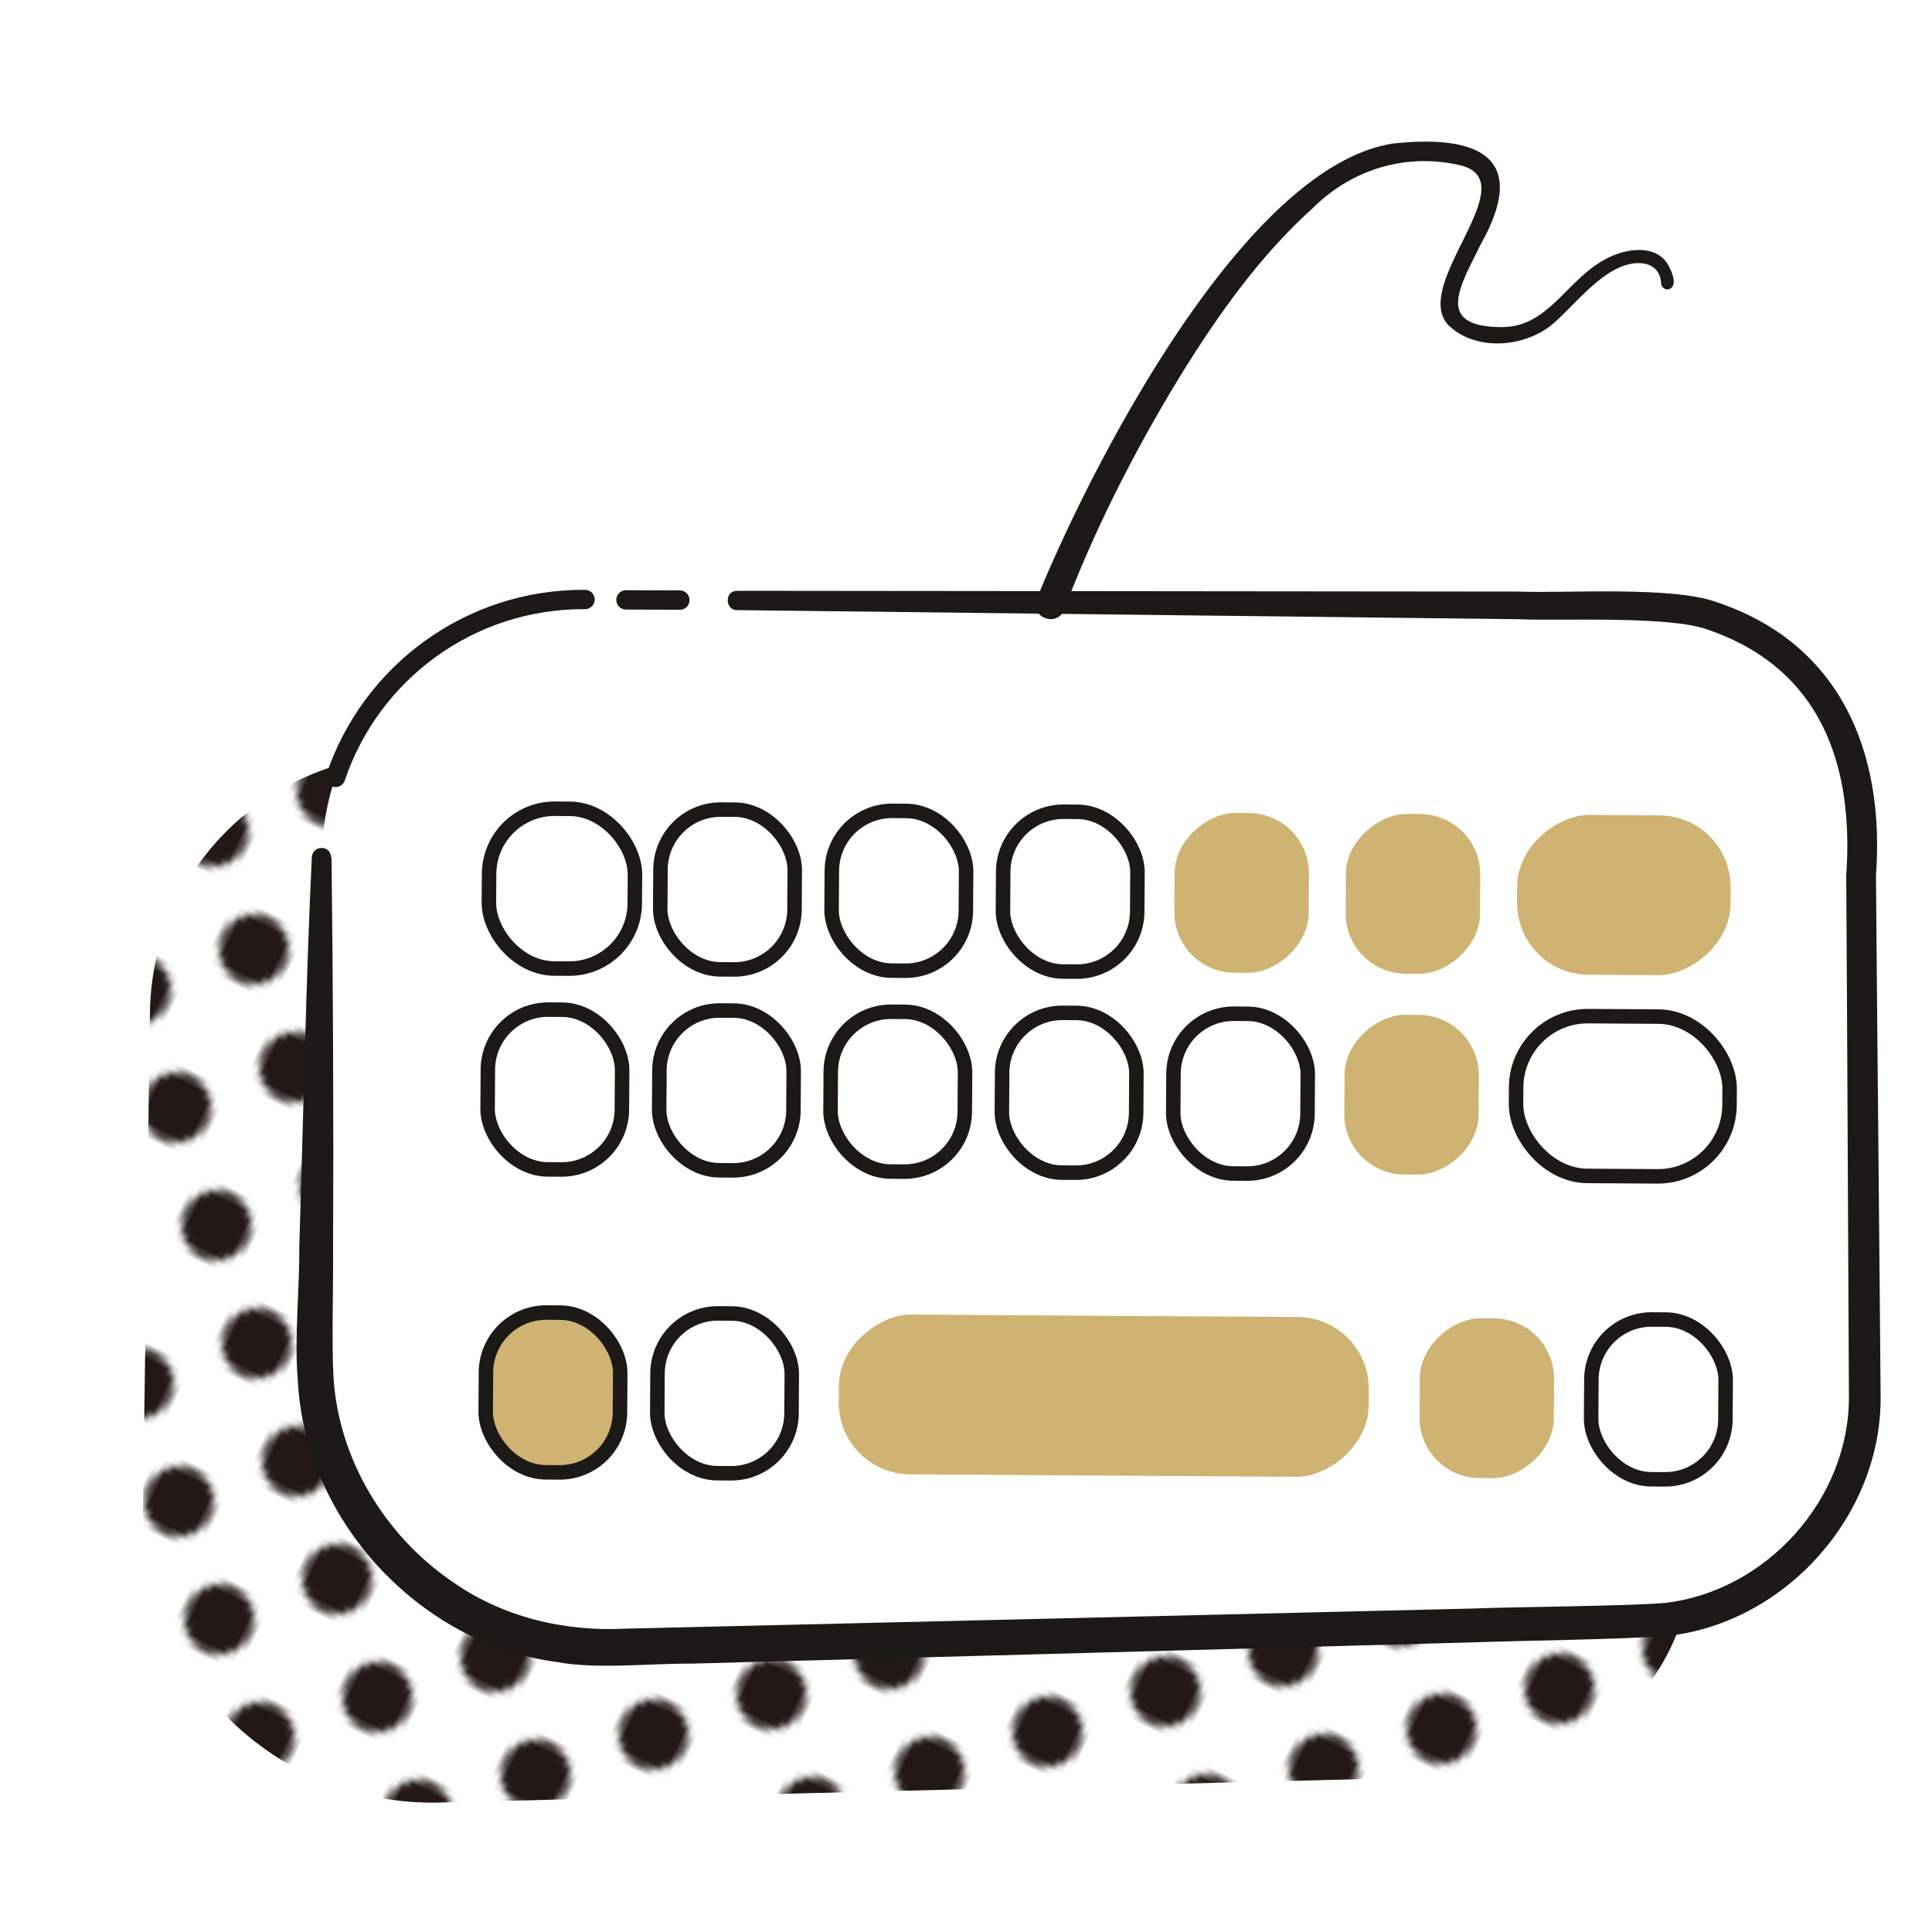 <svg xmlns="http://www.w3.org/2000/svg" id="_レイヤー_1" viewBox="0 0 100 100"><defs><pattern id="_6_dpi_40_" width="48" height="48" x="0" y="0" data-name="6 dpi 40%" patternTransform="rotate(26.16 5067.912 -16577.88)scale(.38)" patternUnits="userSpaceOnUse" viewBox="0 0 48 48"><path d="M0 0h48v48H0z" style="fill:none"/><path d="M24 52.8a4.801 4.801 0 0 0 0-9.6 4.801 4.801 0 0 0 0 9.6M48 52.8a4.801 4.801 0 0 0 0-9.6 4.801 4.801 0 0 0 0 9.6M24 28.8a4.801 4.801 0 0 0 0-9.6 4.801 4.801 0 0 0 0 9.6M48 28.8a4.801 4.801 0 0 0 0-9.6 4.801 4.801 0 0 0 0 9.6M36 40.8a4.801 4.801 0 0 0 0-9.6 4.801 4.801 0 0 0 0 9.6M12 40.8a4.801 4.801 0 0 0 0-9.6 4.801 4.801 0 0 0 0 9.6M36 16.8a4.801 4.801 0 0 0 0-9.6 4.801 4.801 0 0 0 0 9.6M12 16.8a4.801 4.801 0 0 0 0-9.6 4.801 4.801 0 0 0 0 9.6M0 52.8a4.801 4.801 0 0 0 0-9.6 4.801 4.801 0 0 0 0 9.6M0 28.8a4.801 4.801 0 0 0 0-9.6 4.801 4.801 0 0 0 0 9.6M24 4.8a4.801 4.801 0 0 0 0-9.6 4.801 4.801 0 0 0 0 9.6M48 4.8a4.801 4.801 0 0 0 0-9.6 4.801 4.801 0 0 0 0 9.6M0 4.8a4.801 4.801 0 0 0 0-9.6 4.801 4.801 0 0 0 0 9.6" class="st5"/></pattern><style>.st1,.st2{fill:none}.st1{stroke-miterlimit:10;stroke-width:.75px}.st1,.st2{stroke:#1c1917}.st3{fill:#ceb372}.st4{fill:#1c1917}.st5{fill:#231815}.st2{stroke-linecap:round;stroke-linejoin:round}</style></defs><path d="M21.38 39.06c-7.43-.05-13.51 5.91-13.62 13.34L7.4 78.08c-.12 8.52 6.87 15.44 15.39 15.22l53.39-1.36c6.4-.16 11.5-5.43 11.45-11.83l-.22-29.8c-.04-6.01-4.9-10.86-10.91-10.9l-47.24-.3" style="fill:url(#_6_dpi_40_)"/><path d="m16.66 44.37-.36 25.68c-.12 8.52 6.87 15.44 15.39 15.22l53.39-1.36c6.4-.16 11.5-5.43 11.45-11.83l-.22-29.8c-.04-6.01-4.9-10.86-10.91-10.9l-55.13-.35c-7.43-.05-13.51 5.91-13.62 13.34Z" style="fill:#fff"/><rect width="8.27" height="6.95" x="69" y="42.8" class="st3" rx="3.12" ry="3.12" transform="rotate(-89.64 73.13 46.272)"/><rect width="8.27" height="11.05" x="79.93" y="40.81" class="st3" rx="3.71" ry="3.71" transform="rotate(-89.64 84.055 46.338)"/><rect width="8.27" height="6.95" x="60.13" y="42.74" class="st3" rx="3.12" ry="3.12" transform="rotate(-89.64 64.267 46.214)"/><rect width="8.27" height="27.43" x="53" y="58.54" class="st3" rx="3.71" ry="3.71" transform="rotate(-89.64 57.126 72.249)"/><rect width="8.27" height="6.95" x="24.49" y="68.59" class="st3" rx="3.12" ry="3.12" transform="rotate(-89.64 28.616 72.068)"/><rect width="8.27" height="6.95" x="72.83" y="68.9" class="st3" rx="3.12" ry="3.12" transform="rotate(-89.64 76.96 72.377)"/><rect width="8.27" height="6.95" x="68.94" y="53.2" class="st3" rx="3.12" ry="3.12" transform="rotate(-89.64 73.063 56.675)"/><path d="m35.19 31.06-2.79-.01" class="st2"/><path d="M17.16 44.38c.08 6.49.11 13.69.08 20.22.02 1.9-.08 4.83.02 6.66.25 4.23 2.64 8.19 6.1 10.57 2.61 1.86 5.81 2.63 8.99 2.47l3.37-.08c8.96-.21 31.77-.75 40.42-.96 2.2-.09 7.91-.12 10.02-.29 5.27-.6 9.57-5.38 9.54-10.7-.04-6.71-.09-20.23-.14-26.94.41-5.73-1.3-10.72-7.14-12.73-1.98-.75-7.68-.45-9.84-.55-8.55-.1-31.58-.37-40.43-.47-.62.01-.67-1 0-1 8.95.01 31.78.03 40.43.04 2.41.1 7.99-.3 10.28.55 6.41 2.14 8.71 7.78 8.24 14.15.05 6.72.19 20.25.24 26.97.05 6.13-4.9 11.68-10.98 12.38-2.33.19-7.8.25-10.19.34-8.56.24-31.57.86-40.42 1.1-2.01-.02-4.87.3-6.9-.08-7.19-.95-13.11-7.42-13.44-14.65-.18-2.06.1-4.77.08-6.81.21-6.53.34-13.72.65-20.21.06-.63.97-.63 1 .01Z" class="st4"/><path d="M30.28 31.03c-5.99-.04-11.1 3.82-12.91 9.21" class="st2"/><rect width="6.95" height="8.27" x="34.18" y="41.91" class="st1" rx="3.12" ry="3.12" transform="rotate(.36 38.342 46.035)"/><rect width="7.55" height="8.27" x="25.31" y="41.86" class="st1" rx="3.39" ry="3.39" transform="rotate(.36 28.793 46.065)"/><rect width="6.95" height="8.27" x="51.92" y="42.02" class="st1" rx="3.12" ry="3.12" transform="rotate(.36 55.849 45.98)"/><rect width="6.95" height="8.27" x="43.05" y="41.97" class="st1" rx="3.12" ry="3.12" transform="rotate(.36 46.3 46.01)"/><rect width="6.95" height="8.27" x="34.12" y="52.31" class="st1" rx="3.12" ry="3.12" transform="rotate(.36 38.377 57.176)"/><rect width="6.95" height="8.27" x="25.24" y="52.26" class="st1" rx="3.12" ry="3.12" transform="rotate(.36 28.828 57.206)"/><rect width="6.95" height="8.27" x="34.02" y="67.99" class="st1" rx="3.12" ry="3.12" transform="rotate(.36 38.427 73.091)"/><rect width="6.95" height="8.27" x="25.14" y="67.94" class="st1" rx="3.12" ry="3.12" transform="rotate(.36 28.878 73.121)"/><rect width="6.95" height="8.27" x="82.36" y="68.3" class="st1" rx="3.12" ry="3.12" transform="rotate(.36 86.173 72.941)"/><rect width="6.95" height="8.27" x="51.86" y="52.43" class="st1" rx="3.12" ry="3.12" transform="rotate(.36 55.884 57.12)"/><rect width="6.95" height="8.27" x="42.99" y="52.37" class="st1" rx="3.12" ry="3.12" transform="rotate(.36 46.335 57.15)"/><rect width="11.05" height="8.27" x="78.47" y="52.61" class="st1" rx="3.71" ry="3.71" transform="rotate(.36 84.532 57.03)"/><rect width="6.95" height="8.27" x="60.73" y="52.48" class="st1" rx="3.12" ry="3.12" transform="rotate(.36 65.433 57.09)"/><path d="M53.66 31c2.77-6.8 10.7-22.37 18.44-23.57 4.28-.46 7.13.6 4.55 5.2-1 2.08-2.5 4.3 1.09 4.3 2.54 0 3.42-2.7 5.7-3.68.86-.38 2.23-.57 2.85.38.21.33.63 1.22.04 1.35a.336.336 0 0 1-.35-.32c-.09-1.22-1.37-1.21-2.26-.77-1.2.58-2.22 1.86-3.27 2.81-1.43 1.28-4.04 1.53-5.48.13-1.98-2.09 4.1-7.46.59-8.28-2.82-.65-5.64.23-7.66 2.27-2.59 2.34-4.66 5.21-6.52 8.17-2.47 3.98-4.64 8.2-6.29 12.54-.33.96-1.8.46-1.43-.52Z" class="st4"/></svg>